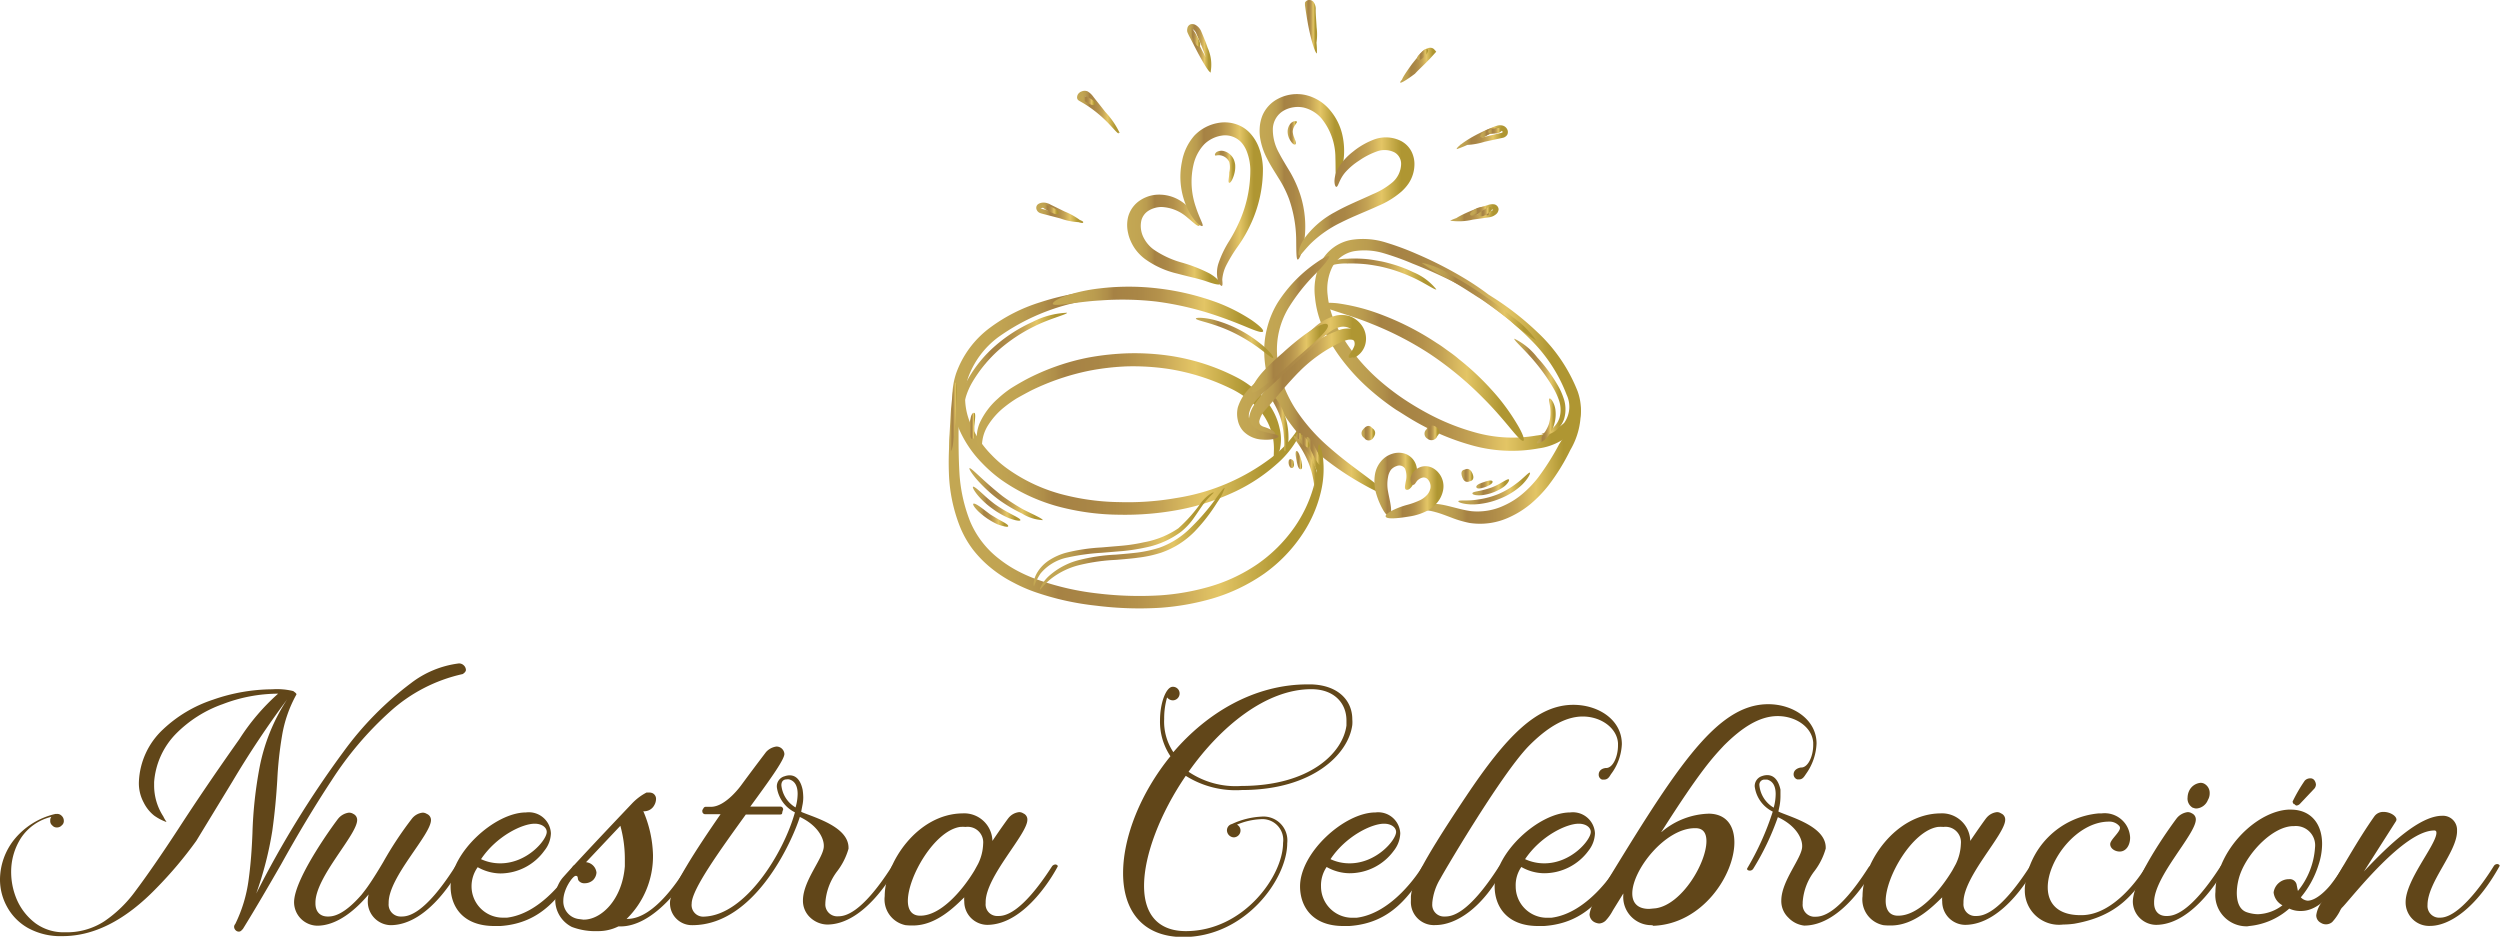 <svg xmlns="http://www.w3.org/2000/svg" xmlns:xlink="http://www.w3.org/1999/xlink" viewBox="0 0 239.74 89.83"><defs><style>.cls-1{fill:#614619;}.cls-2{fill:url(#Degradado_sin_nombre_15);}.cls-3{fill:url(#Degradado_sin_nombre_15-2);}.cls-4{fill:url(#Degradado_sin_nombre_15-3);}.cls-5{fill:url(#Degradado_sin_nombre_15-4);}.cls-6{fill:url(#Degradado_sin_nombre_15-5);}.cls-7{fill:url(#Degradado_sin_nombre_15-6);}.cls-8{fill:url(#Degradado_sin_nombre_15-7);}.cls-9{fill:url(#Degradado_sin_nombre_15-8);}.cls-10{fill:url(#Degradado_sin_nombre_15-9);}.cls-11{fill:url(#Degradado_sin_nombre_15-10);}.cls-12{fill:url(#Degradado_sin_nombre_15-11);}.cls-13{fill:url(#Degradado_sin_nombre_15-12);}.cls-14{fill:url(#Degradado_sin_nombre_15-13);}.cls-15{fill:url(#Degradado_sin_nombre_15-14);}.cls-16{fill:url(#Degradado_sin_nombre_15-15);}.cls-17{fill:url(#Degradado_sin_nombre_15-16);}.cls-18{fill:url(#Degradado_sin_nombre_15-17);}.cls-19{fill:url(#Degradado_sin_nombre_15-18);}.cls-20{fill:url(#Degradado_sin_nombre_15-19);}.cls-21{fill:url(#Degradado_sin_nombre_15-20);}.cls-22{fill:url(#Degradado_sin_nombre_15-21);}.cls-23{fill:url(#Degradado_sin_nombre_15-22);}.cls-24{fill:url(#Degradado_sin_nombre_15-23);}.cls-25{fill:url(#Degradado_sin_nombre_15-24);}.cls-26{fill:url(#Degradado_sin_nombre_15-25);}.cls-27{fill:url(#Degradado_sin_nombre_15-26);}.cls-28{fill:url(#Degradado_sin_nombre_15-27);}.cls-29{fill:url(#Degradado_sin_nombre_15-28);}.cls-30{fill:url(#Degradado_sin_nombre_15-29);}.cls-31{fill:url(#Degradado_sin_nombre_15-30);}.cls-32{fill:url(#Degradado_sin_nombre_15-31);}.cls-33{fill:url(#Degradado_sin_nombre_15-32);}.cls-34{fill:url(#Degradado_sin_nombre_15-33);}.cls-35{fill:url(#Degradado_sin_nombre_15-34);}.cls-36{fill:url(#Degradado_sin_nombre_15-35);}.cls-37{fill:url(#Degradado_sin_nombre_15-36);}.cls-38{fill:url(#Degradado_sin_nombre_15-37);}.cls-39{fill:url(#Degradado_sin_nombre_15-38);}.cls-40{fill:url(#Degradado_sin_nombre_15-39);}.cls-41{fill:url(#Degradado_sin_nombre_15-40);}.cls-42{fill:url(#Degradado_sin_nombre_15-41);}.cls-43{fill:url(#Degradado_sin_nombre_15-42);}.cls-44{fill:url(#Degradado_sin_nombre_15-43);}.cls-45{fill:url(#Degradado_sin_nombre_15-44);}.cls-46{fill:url(#Degradado_sin_nombre_15-45);}.cls-47{fill:url(#Degradado_sin_nombre_15-46);}.cls-48{fill:url(#Degradado_sin_nombre_15-47);}.cls-49{fill:url(#Degradado_sin_nombre_15-48);}.cls-50{fill:url(#Degradado_sin_nombre_15-49);}.cls-51{fill:url(#Degradado_sin_nombre_15-50);}.cls-52{fill:url(#Degradado_sin_nombre_15-51);}.cls-53{fill:url(#Degradado_sin_nombre_15-52);}.cls-54{fill:url(#Degradado_sin_nombre_15-53);}.cls-55{fill:url(#Degradado_sin_nombre_15-54);}.cls-56{fill:url(#Degradado_sin_nombre_15-55);}.cls-57{fill:url(#Degradado_sin_nombre_15-56);}.cls-58{fill:url(#Degradado_sin_nombre_15-57);}.cls-59{fill:url(#Degradado_sin_nombre_15-58);}.cls-60{fill:url(#Degradado_sin_nombre_15-59);}.cls-61{fill:url(#Degradado_sin_nombre_15-60);}.cls-62{fill:url(#Degradado_sin_nombre_15-61);}.cls-63{fill:url(#Degradado_sin_nombre_15-62);}.cls-64{fill:url(#Degradado_sin_nombre_15-63);}.cls-65{fill:url(#Degradado_sin_nombre_15-64);}</style><linearGradient id="Degradado_sin_nombre_15" x1="91.33" y1="38.57" x2="124.82" y2="38.57" gradientUnits="userSpaceOnUse"><stop offset="0.02" stop-color="#c3a753"></stop><stop offset="0.13" stop-color="#c1a452"></stop><stop offset="0.2" stop-color="#ba9c4f"></stop><stop offset="0.26" stop-color="#af8e49"></stop><stop offset="0.29" stop-color="#a68244"></stop><stop offset="0.4" stop-color="#a98646"></stop><stop offset="0.5" stop-color="#b4914b"></stop><stop offset="0.6" stop-color="#c5a455"></stop><stop offset="0.69" stop-color="#ddbe62"></stop><stop offset="0.72" stop-color="#e3c565"></stop><stop offset="0.89" stop-color="#af9632"></stop></linearGradient><linearGradient id="Degradado_sin_nombre_15-2" x1="126.07" y1="33.04" x2="151.61" y2="33.04" xlink:href="#Degradado_sin_nombre_15"></linearGradient><linearGradient id="Degradado_sin_nombre_15-3" x1="100.95" y1="29.68" x2="121.13" y2="29.68" xlink:href="#Degradado_sin_nombre_15"></linearGradient><linearGradient id="Degradado_sin_nombre_15-4" x1="126.6" y1="35.65" x2="146.13" y2="35.65" xlink:href="#Degradado_sin_nombre_15"></linearGradient><linearGradient id="Degradado_sin_nombre_15-5" x1="121.23" y1="35.95" x2="132.84" y2="35.95" xlink:href="#Degradado_sin_nombre_15"></linearGradient><linearGradient id="Degradado_sin_nombre_15-6" x1="136.2" y1="44.06" x2="151.61" y2="44.06" xlink:href="#Degradado_sin_nombre_15"></linearGradient><linearGradient id="Degradado_sin_nombre_15-7" x1="93.64" y1="38.9" x2="122.78" y2="38.9" xlink:href="#Degradado_sin_nombre_15"></linearGradient><linearGradient id="Degradado_sin_nombre_15-8" x1="91.05" y1="47.86" x2="126.93" y2="47.86" xlink:href="#Degradado_sin_nombre_15"></linearGradient><linearGradient id="Degradado_sin_nombre_15-9" x1="131.84" y1="46.44" x2="135.93" y2="46.44" xlink:href="#Degradado_sin_nombre_15"></linearGradient><linearGradient id="Degradado_sin_nombre_15-10" x1="132.88" y1="47.21" x2="138.42" y2="47.21" xlink:href="#Degradado_sin_nombre_15"></linearGradient><linearGradient id="Degradado_sin_nombre_15-11" x1="92.03" y1="35.07" x2="102.28" y2="35.07" xlink:href="#Degradado_sin_nombre_15"></linearGradient><linearGradient id="Degradado_sin_nombre_15-12" x1="114.68" y1="32.4" x2="122.1" y2="32.4" xlink:href="#Degradado_sin_nombre_15"></linearGradient><linearGradient id="Degradado_sin_nombre_15-13" x1="92.93" y1="40.84" x2="93.52" y2="40.84" xlink:href="#Degradado_sin_nombre_15"></linearGradient><linearGradient id="Degradado_sin_nombre_15-14" x1="121.62" y1="40.47" x2="123.58" y2="40.47" xlink:href="#Degradado_sin_nombre_15"></linearGradient><linearGradient id="Degradado_sin_nombre_15-15" x1="92.96" y1="47.38" x2="99.98" y2="47.38" xlink:href="#Degradado_sin_nombre_15"></linearGradient><linearGradient id="Degradado_sin_nombre_15-16" x1="93.29" y1="48.3" x2="97.85" y2="48.3" xlink:href="#Degradado_sin_nombre_15"></linearGradient><linearGradient id="Degradado_sin_nombre_15-17" x1="93.38" y1="49.4" x2="96.69" y2="49.4" xlink:href="#Degradado_sin_nombre_15"></linearGradient><linearGradient id="Degradado_sin_nombre_15-18" x1="126.83" y1="26.28" x2="137.74" y2="26.28" xlink:href="#Degradado_sin_nombre_15"></linearGradient><linearGradient id="Degradado_sin_nombre_15-19" x1="145.22" y1="37.07" x2="150.09" y2="37.07" xlink:href="#Degradado_sin_nombre_15"></linearGradient><linearGradient id="Degradado_sin_nombre_15-20" x1="147.38" y1="40.37" x2="149.19" y2="40.37" xlink:href="#Degradado_sin_nombre_15"></linearGradient><linearGradient id="Degradado_sin_nombre_15-21" x1="139.85" y1="46.86" x2="146.77" y2="46.86" xlink:href="#Degradado_sin_nombre_15"></linearGradient><linearGradient id="Degradado_sin_nombre_15-22" x1="141.2" y1="46.73" x2="144.71" y2="46.73" xlink:href="#Degradado_sin_nombre_15"></linearGradient><linearGradient id="Degradado_sin_nombre_15-23" x1="141.57" y1="46.46" x2="143.15" y2="46.46" xlink:href="#Degradado_sin_nombre_15"></linearGradient><linearGradient id="Degradado_sin_nombre_15-24" x1="124.26" y1="44.14" x2="124.89" y2="44.14" xlink:href="#Degradado_sin_nombre_15"></linearGradient><linearGradient id="Degradado_sin_nombre_15-25" x1="123.52" y1="44.46" x2="124.06" y2="44.46" xlink:href="#Degradado_sin_nombre_15"></linearGradient><linearGradient id="Degradado_sin_nombre_15-26" x1="108.15" y1="22.96" x2="117.03" y2="22.96" xlink:href="#Degradado_sin_nombre_15"></linearGradient><linearGradient id="Degradado_sin_nombre_15-27" x1="113.12" y1="19.59" x2="121.11" y2="19.59" xlink:href="#Degradado_sin_nombre_15"></linearGradient><linearGradient id="Degradado_sin_nombre_15-28" x1="120.8" y1="16.96" x2="128.9" y2="16.96" xlink:href="#Degradado_sin_nombre_15"></linearGradient><linearGradient id="Degradado_sin_nombre_15-29" x1="124.47" y1="18.86" x2="135.61" y2="18.86" xlink:href="#Degradado_sin_nombre_15"></linearGradient><linearGradient id="Degradado_sin_nombre_15-30" x1="119.75" y1="36.62" x2="130.79" y2="36.62" xlink:href="#Degradado_sin_nombre_15"></linearGradient><linearGradient id="Degradado_sin_nombre_15-31" x1="118.66" y1="36.19" x2="131.08" y2="36.19" xlink:href="#Degradado_sin_nombre_15"></linearGradient><linearGradient id="Degradado_sin_nombre_15-32" x1="119.96" y1="34.34" x2="127.35" y2="34.34" xlink:href="#Degradado_sin_nombre_15"></linearGradient><linearGradient id="Degradado_sin_nombre_15-33" x1="130.56" y1="41.54" x2="131.88" y2="41.54" xlink:href="#Degradado_sin_nombre_15"></linearGradient><linearGradient id="Degradado_sin_nombre_15-34" x1="136.59" y1="41.5" x2="138.02" y2="41.5" xlink:href="#Degradado_sin_nombre_15"></linearGradient><linearGradient id="Degradado_sin_nombre_15-35" x1="140.15" y1="45.59" x2="141.29" y2="45.59" xlink:href="#Degradado_sin_nombre_15"></linearGradient><linearGradient id="Degradado_sin_nombre_15-36" x1="116.48" y1="16.03" x2="118.45" y2="16.03" xlink:href="#Degradado_sin_nombre_15"></linearGradient><linearGradient id="Degradado_sin_nombre_15-37" x1="123.48" y1="12.74" x2="124.37" y2="12.74" xlink:href="#Degradado_sin_nombre_15"></linearGradient><linearGradient id="Degradado_sin_nombre_15-38" x1="99.12" y1="51.74" x2="116.39" y2="51.74" xlink:href="#Degradado_sin_nombre_15"></linearGradient><linearGradient id="Degradado_sin_nombre_15-39" x1="99.73" y1="51.68" x2="117.45" y2="51.68" xlink:href="#Degradado_sin_nombre_15"></linearGradient><linearGradient id="Degradado_sin_nombre_15-40" x1="124.06" y1="44.57" x2="126.43" y2="44.57" xlink:href="#Degradado_sin_nombre_15"></linearGradient><linearGradient id="Degradado_sin_nombre_15-41" x1="124.35" y1="43.55" x2="126.5" y2="43.55" xlink:href="#Degradado_sin_nombre_15"></linearGradient><linearGradient id="Degradado_sin_nombre_15-42" x1="125.29" y1="43.27" x2="126.74" y2="43.27" xlink:href="#Degradado_sin_nombre_15"></linearGradient><linearGradient id="Degradado_sin_nombre_15-43" x1="124.67" y1="42.31" x2="125.59" y2="42.31" xlink:href="#Degradado_sin_nombre_15"></linearGradient><linearGradient id="Degradado_sin_nombre_15-44" x1="124.31" y1="41.82" x2="124.81" y2="41.82" xlink:href="#Degradado_sin_nombre_15"></linearGradient><linearGradient id="Degradado_sin_nombre_15-45" x1="136.39" y1="28.93" x2="147.35" y2="28.93" xlink:href="#Degradado_sin_nombre_15"></linearGradient><linearGradient id="Degradado_sin_nombre_15-46" x1="91.04" y1="39.97" x2="91.83" y2="39.97" xlink:href="#Degradado_sin_nombre_15"></linearGradient><linearGradient id="Degradado_sin_nombre_15-47" x1="99.38" y1="20.41" x2="103.89" y2="20.41" xlink:href="#Degradado_sin_nombre_15"></linearGradient><linearGradient id="Degradado_sin_nombre_15-48" x1="99.95" y1="20.08" x2="101.53" y2="20.08" xlink:href="#Degradado_sin_nombre_15"></linearGradient><linearGradient id="Degradado_sin_nombre_15-49" x1="103.29" y1="10.76" x2="107.37" y2="10.76" xlink:href="#Degradado_sin_nombre_15"></linearGradient><linearGradient id="Degradado_sin_nombre_15-50" x1="103.71" y1="9.65" x2="105.07" y2="9.65" xlink:href="#Degradado_sin_nombre_15"></linearGradient><linearGradient id="Degradado_sin_nombre_15-51" x1="113.82" y1="4.61" x2="116.17" y2="4.61" xlink:href="#Degradado_sin_nombre_15"></linearGradient><linearGradient id="Degradado_sin_nombre_15-52" x1="114.02" y1="3.49" x2="115.12" y2="3.49" xlink:href="#Degradado_sin_nombre_15"></linearGradient><linearGradient id="Degradado_sin_nombre_15-53" x1="125.06" y1="2.56" x2="126.27" y2="2.56" xlink:href="#Degradado_sin_nombre_15"></linearGradient><linearGradient id="Degradado_sin_nombre_15-54" x1="134.27" y1="6.24" x2="137.79" y2="6.24" xlink:href="#Degradado_sin_nombre_15"></linearGradient><linearGradient id="Degradado_sin_nombre_15-55" x1="135.9" y1="5.22" x2="136.98" y2="5.22" xlink:href="#Degradado_sin_nombre_15"></linearGradient><linearGradient id="Degradado_sin_nombre_15-56" x1="139.64" y1="13.17" x2="144.55" y2="13.17" xlink:href="#Degradado_sin_nombre_15"></linearGradient><linearGradient id="Degradado_sin_nombre_15-57" x1="141.98" y1="12.71" x2="143.87" y2="12.71" xlink:href="#Degradado_sin_nombre_15"></linearGradient><linearGradient id="Degradado_sin_nombre_15-58" x1="143.28" y1="12.52" x2="143.87" y2="12.52" xlink:href="#Degradado_sin_nombre_15"></linearGradient><linearGradient id="Degradado_sin_nombre_15-59" x1="142.71" y1="12.55" x2="144.06" y2="12.55" xlink:href="#Degradado_sin_nombre_15"></linearGradient><linearGradient id="Degradado_sin_nombre_15-60" x1="139.06" y1="20.41" x2="143.68" y2="20.41" xlink:href="#Degradado_sin_nombre_15"></linearGradient><linearGradient id="Degradado_sin_nombre_15-61" x1="140.97" y1="20.26" x2="142.94" y2="20.26" xlink:href="#Degradado_sin_nombre_15"></linearGradient><linearGradient id="Degradado_sin_nombre_15-62" x1="141.19" y1="20.16" x2="142.94" y2="20.16" xlink:href="#Degradado_sin_nombre_15"></linearGradient><linearGradient id="Degradado_sin_nombre_15-63" x1="142.42" y1="20.24" x2="143.07" y2="20.24" xlink:href="#Degradado_sin_nombre_15"></linearGradient><linearGradient id="Degradado_sin_nombre_15-64" x1="141.77" y1="20.28" x2="143" y2="20.28" xlink:href="#Degradado_sin_nombre_15"></linearGradient></defs><g id="Capa_2" data-name="Capa 2"><g id="Capa_1-2" data-name="Capa 1"><path class="cls-1" d="M2.7,89a5.16,5.16,0,0,1-2-2A5.41,5.41,0,0,1,0,84.29a6.22,6.22,0,0,1,1.33-3.74,7.14,7.14,0,0,1,4-2.5l.14,0a.59.59,0,0,1,.45.19.64.64,0,0,1,.2.46.52.52,0,0,1-.2.45.6.6,0,0,1-.45.2.55.55,0,0,1-.46-.2.51.51,0,0,1-.19-.45.5.5,0,0,1,.11-.37A4.85,4.85,0,0,0,2,80.38a6,6,0,0,0-.93,3.23,6.71,6.71,0,0,0,.59,2.76,5.67,5.67,0,0,0,1.76,2.18,4.57,4.57,0,0,0,2.81.85A6.59,6.59,0,0,0,10,88.35a12.1,12.1,0,0,0,3-2.92c1-1.33,2.41-3.35,4.14-6,1.45-2.24,3.38-5.11,5.81-8.54a20.73,20.73,0,0,1,3.72-4.37,14.9,14.9,0,0,0-5.3,1,11.85,11.85,0,0,0-4.51,2.86A7.4,7.4,0,0,0,14.78,75v.29a5.43,5.43,0,0,0,.88,3,2.79,2.79,0,0,0,.31.52h-.06a4.82,4.82,0,0,1-1.13-.6,3.68,3.68,0,0,1-1-1.25,3.89,3.89,0,0,1-.46-2,7.26,7.26,0,0,1,2.3-5,12.77,12.77,0,0,1,4.8-2.86,17.51,17.51,0,0,1,5.7-1,6.53,6.53,0,0,1,2,.17c.2.15.31.23.31.32a12.25,12.25,0,0,0-1.39,4,36,36,0,0,0-.45,4.2c-.09,1.5-.23,3.12-.48,4.9a33.56,33.56,0,0,1-1.54,6A95.26,95.26,0,0,1,32.93,72.1a30.89,30.89,0,0,1,6.47-6.58,9.44,9.44,0,0,1,4.6-1.9.65.65,0,0,1,.48.19.63.63,0,0,1,.2.43c0,.14-.12.28-.31.4a15.29,15.29,0,0,0-7,3.63,32.45,32.45,0,0,0-5.56,6.55c-1.68,2.55-3.29,5.25-4.85,8.06-1.22,2.12-2.44,4.22-3.72,6.29l0-.08a.37.37,0,0,1-.34.25.44.44,0,0,1-.31-.14.47.47,0,0,1-.14-.31.4.4,0,0,1,.11-.28,13.63,13.63,0,0,0,1.28-4.23c.2-1.45.31-2.95.37-4.51a40,40,0,0,1,.68-6.27,18.15,18.15,0,0,1,2.64-6.52,91.22,91.22,0,0,0-5.22,7.83l-3.49,5.73A38.73,38.73,0,0,1,15,85.17q-4.45,4.6-9,4.6A6.44,6.44,0,0,1,2.7,89Z"></path><path class="cls-1" d="M35.27,86.48a3,3,0,0,1,.08-.71c-1.22,1.45-3,3-4.93,3a2.26,2.26,0,0,1-2.22-2.24c0-2.38,4.14-7.94,4.26-8.06a1.59,1.59,0,0,1,1-.54.75.75,0,0,1,.42.12.63.63,0,0,1,.37.59c0,1.42-4,5.45-4,7.92v.08c0,.8.46,1.25,1.17,1.25h.05c.46,0,1.48-.11,3.21-2.1l.31-.4c.68-.87,1.76-2.72,1.76-2.72a34.31,34.31,0,0,1,2.78-4.2,1.52,1.52,0,0,1,1-.54.73.73,0,0,1,.4.12.63.63,0,0,1,.4.59c0,1.42-4.06,5.45-4.06,7.92v.08a1.15,1.15,0,0,0,1.19,1.25h.06c.59,0,2.18-.17,5.1-4.74a.42.42,0,0,1,.34-.2c.15,0,.23.09.23.15v0c-.25.49-3,5.62-6.75,5.62A2.25,2.25,0,0,1,35.27,86.48Z"></path><path class="cls-1" d="M43.21,85c0-3.23,4.25-7.09,7.23-7.09a2.12,2.12,0,0,1,2.39,2,2.77,2.77,0,0,1-.63,1.67A5.23,5.23,0,0,1,48,83.76a4.56,4.56,0,0,1-2.19-.6A3.14,3.14,0,0,0,45.22,85a3,3,0,0,0,3,3l.4,0c3.46-.42,6-4.39,6.29-4.88a.43.43,0,0,1,.37-.2c.12,0,.23.09.23.17v0C53.82,85.83,52,88.52,48,88.8l-.52,0C44.34,88.83,43.21,86.88,43.21,85Zm9.22-5.22c0-.42-.45-.79-1.16-.79-1.19,0-3.66,1.19-5.14,3.4a4.36,4.36,0,0,0,1.85.4C50.56,82.79,52.43,80.55,52.43,79.78Z"></path><path class="cls-1" d="M54.84,88.89a2.89,2.89,0,0,1-1.59-2.72,3.08,3.08,0,0,1,.71-2C55,83,56.86,81,60.6,77.06A5.3,5.3,0,0,1,62,76l.12,0h.05l0,0h.11a.83.83,0,0,1,.29.06.6.6,0,0,1,.34.59,1.23,1.23,0,0,1-.17.57,1.08,1.08,0,0,1-.85.57.46.46,0,0,1-.2,0A11.34,11.34,0,0,1,62.62,82a8.41,8.41,0,0,1-2.53,6.12h.06c2.69,0,5.16-4.14,5.78-5.05a.42.42,0,0,1,.34-.2c.15,0,.23.09.23.15v0c-.85,1.68-3.8,5.82-7,5.82h-.2a4.34,4.34,0,0,1-2,.45A6.32,6.32,0,0,1,54.84,88.89Zm5.08-5.82,0-.76a12,12,0,0,0-.43-3.12l-3.29,3.49a1.12,1.12,0,0,1,1,1,1.14,1.14,0,0,1-.32.71,1.18,1.18,0,0,1-.82.31.67.67,0,0,1-.57-.25c-.14-.18,0-.46-.28-.46s-1.19,1.25-1.19,2.38a1.7,1.7,0,0,0,1.47,1.76l.46.06C57.65,88.21,59.67,86.28,59.92,83.07Z"></path><path class="cls-1" d="M85.82,82.9c.11,0,.23.09.23.17v0c-.37.68-3.12,5.59-6.73,5.59A2.46,2.46,0,0,1,77.71,88,2.18,2.18,0,0,1,77,86.34c0-1.9,2-4.09,2-5.19v-.06c0-.71-.57-1.93-2.3-2.75-.45,1.53-4,10.38-10.32,10.38a2.1,2.1,0,0,1-2.13-2.07v-.14c.06-1.25,2.5-5.05,4.85-8.43H67.61a.28.28,0,0,1-.26-.25c0-.06,0-.12,0-.14l.12-.2a.24.24,0,0,1,.22-.12h.49c1.44,0,2.92-2.1,2.92-2.1,1.33-1.81,2.32-3.09,2.35-3.14a1.63,1.63,0,0,1,1-.54.76.76,0,0,1,.77.71v0c0,.57-1.51,2.64-3.27,5.05h2.9a.26.26,0,0,1,.25.26c0,.06,0,.08-.05.14L75,78c0,.08-.11.11-.22.11H71.52c-2.44,3.38-5.19,7.18-5.19,8.54a1.11,1.11,0,0,0,1.19,1.25c4-.14,7.66-6.18,8.71-10a3.16,3.16,0,0,1-1.73-2.39,1,1,0,0,1,.74-1.07,1.49,1.49,0,0,1,.48-.09c.77,0,1.11.71,1.25,1.39a5.67,5.67,0,0,1,.06.71,3.81,3.81,0,0,1-.09.82l-.11.57.11.06c1.31.54,4.43,1.42,4.43,3.4v.09a6.46,6.46,0,0,1-1.08,2.15,5.61,5.61,0,0,0-1.14,3v.08a1.14,1.14,0,0,0,1.22,1.25c.6,0,2.19-.17,5.11-4.71A.4.4,0,0,1,85.82,82.9Zm-9.33-6.77c0-.6-.17-1.22-.82-1.39a.69.69,0,0,0-.23,0c-.34,0-.51.22-.51.56a2.79,2.79,0,0,0,1.36,2.13A4.71,4.71,0,0,0,76.49,76.13Z"></path><path class="cls-1" d="M86.84,88.72a2.52,2.52,0,0,1-2-2.78c0-3.18,3.12-7.89,7.46-7.94a2.71,2.71,0,0,1,2.87,2.64c.82-1.22,1.5-2.16,1.56-2.22a1.52,1.52,0,0,1,1-.54.71.71,0,0,1,.4.12.63.63,0,0,1,.39.62c0,1.39-4,5.42-4,7.89v.11a1.11,1.11,0,0,0,1.16,1.22h.06c.59,0,2.18-.17,5.13-4.74a.42.42,0,0,1,.34-.2c.11,0,.23.09.23.17v0c-.2.4-3,5.62-6.78,5.62a2.23,2.23,0,0,1-2.19-2.24,1.94,1.94,0,0,1,0-.4c-.88.85-2.67,2.7-4.91,2.7A5.83,5.83,0,0,1,86.84,88.72Zm6.61-5.25.34-.62a4.63,4.63,0,0,0,.49-1.93A1.49,1.49,0,0,0,92.6,79.3a3.45,3.45,0,0,0-.54,0c-2.44.37-5,4.77-5,7.09,0,.82.34,1.39,1.11,1.42h.06C90.19,87.84,92.29,85.4,93.45,83.47Z"></path><path class="cls-1" d="M107.7,83.73c0-3.49,1.7-7.72,4.54-11.21a5.94,5.94,0,0,1-1-3.43c0-1.73.6-3.23,1.22-3.23a.64.64,0,0,1,.66.65.66.66,0,0,1-.66.65.71.71,0,0,1-.54-.28,7.14,7.14,0,0,0-.28,2.07,5.27,5.27,0,0,0,.88,3.18c3.18-3.72,7.71-6.5,12.88-6.5h.37c2.58.09,3.91,1.56,3.91,3.35a3.26,3.26,0,0,1,0,.54c-.37,2.83-3.85,6.24-10.58,6.24a9,9,0,0,1-5.39-1.36c-2.44,3.57-4,7.6-4,10.55s1.56,4.34,4,4.34c5.56,0,9.33-5.31,9.33-8.46a2,2,0,0,0-2.18-2.27,6.55,6.55,0,0,0-2.24.52.63.63,0,0,1,.34.56.66.66,0,0,1-.65.66.69.69,0,0,1-.65-.66.62.62,0,0,1,.48-.62,7.52,7.52,0,0,1,2.83-.71,2.29,2.29,0,0,1,2.47,2.55c0,3.41-4,9-10,9C109.46,89.83,107.7,87.22,107.7,83.73Zm21.42-14.16,0-.48c0-1.67-1.19-3-3.37-3-4.34,0-8.71,3.58-11.77,7.92a8.05,8.05,0,0,0,5.07,1.36C125.6,75.36,128.77,72.21,129.12,69.57Z"></path><path class="cls-1" d="M124.67,85c0-3.23,4.25-7.09,7.23-7.09a2.12,2.12,0,0,1,2.38,2,2.82,2.82,0,0,1-.62,1.67,5.25,5.25,0,0,1-4.26,2.16,4.52,4.52,0,0,1-2.18-.6,3.14,3.14,0,0,0-.54,1.87,3,3,0,0,0,3,3l.4,0c3.46-.42,6-4.39,6.3-4.88a.42.42,0,0,1,.37-.2c.11,0,.22.09.22.17v0c-1.73,2.73-3.51,5.42-7.57,5.7l-.51,0C125.8,88.83,124.67,86.88,124.67,85Zm9.21-5.22c0-.42-.45-.79-1.16-.79-1.19,0-3.66,1.19-5.13,3.4a4.28,4.28,0,0,0,1.84.4C132,82.79,133.88,80.55,133.88,79.78Z"></path><path class="cls-1" d="M135.3,86.37l0-.4c.09-1.11.74-2.81,5.28-9.59,3.88-5.81,6.81-8.79,10.3-8.79,2.41,0,4.65,1.44,4.65,3.77a5.14,5.14,0,0,1-1.05,2.89c-.14.23-.29.51-.65.51l-.2,0a.49.49,0,0,1-.32-.49c0-.25.17-.56.66-.62h.05c.66,0,1.14-1.11,1.14-2.16v-.22c-.09-1.45-1.62-2.56-3.38-2.56s-3.51,1.14-5.19,2.84c-2.75,2.84-8.45,12.62-8.45,12.68a5.39,5.39,0,0,0-.79,2.35v.09a1.12,1.12,0,0,0,1.16,1.22h.05c.63,0,2.22-.17,5.17-4.77a.39.39,0,0,1,.34-.2c.11,0,.22.09.22.17v0c-2.07,4.06-4.73,5.62-6.63,5.62A2.21,2.21,0,0,1,135.3,86.37Z"></path><path class="cls-1" d="M143.33,85c0-3.23,4.26-7.09,7.24-7.09a2.12,2.12,0,0,1,2.38,2,2.82,2.82,0,0,1-.62,1.67,5.27,5.27,0,0,1-4.26,2.16,4.49,4.49,0,0,1-2.18-.6,3.07,3.07,0,0,0-.54,1.87,3,3,0,0,0,3,3l.4,0c3.46-.42,6-4.39,6.3-4.88a.41.41,0,0,1,.37-.2c.11,0,.22.09.22.17v0c-1.73,2.73-3.51,5.42-7.57,5.7l-.51,0C144.47,88.83,143.33,86.88,143.33,85Zm9.22-5.22c0-.42-.45-.79-1.16-.79-1.19,0-3.66,1.19-5.14,3.4a4.36,4.36,0,0,0,1.85.4C150.68,82.79,152.55,80.55,152.55,79.78Z"></path><path class="cls-1" d="M158.43,88.72a2.7,2.7,0,0,1-2.76-2.92v-.12l-1,1.62a4.42,4.42,0,0,1-.71,1,1,1,0,0,1-.6.26,1.22,1.22,0,0,1-.48-.14.87.87,0,0,1-.45-.74,2.75,2.75,0,0,1,.51-1.25C160.5,74,164.44,67.53,169.57,67.53c2.39,0,4.63,1.48,4.63,3.77a5.36,5.36,0,0,1-1,2.9c-.17.25-.32.54-.66.54l-.19,0a.51.51,0,0,1-.35-.49c0-.28.2-.56.69-.65h.05c.65,0,1.14-1.1,1.14-2.15v-.23c-.09-1.45-1.62-2.55-3.41-2.55s-3.49,1.16-5.16,2.83c-1,1.08-2.18,2.27-6,8.29,0,0,.06,0,.09-.06a7.29,7.29,0,0,1,4.4-1.7h.2c1.61.08,2.32,1.22,2.32,2.75,0,3.12-3.06,7.83-7.77,8Zm.36-1.62c2.5-.37,4.85-4.34,4.85-6.44,0-.73-.28-1.22-1-1.24h-.11c-2.84,0-6,4-6,6.26,0,.86.46,1.48,1.62,1.48Z"></path><path class="cls-1" d="M171.5,88a2.18,2.18,0,0,1-.68-1.64c0-1.9,2-4.09,2-5.19v-.06c0-.71-.57-1.93-2.33-2.75a24.77,24.77,0,0,1-2.35,4.93.39.39,0,0,1-.34.2c-.15,0-.26-.08-.26-.14v-.06A26.53,26.53,0,0,0,170,77.83a3.13,3.13,0,0,1-1.73-2.41,1,1,0,0,1,.71-1,1.49,1.49,0,0,1,.48-.09c.79,0,1.13.71,1.28,1.39l0,.65a5.14,5.14,0,0,1-.08.88l-.12.57.12.06c1.27.54,4.42,1.42,4.42,3.4v.09a6.42,6.42,0,0,1-1.07,2.15,5.46,5.46,0,0,0-1.14,3v.14a1.14,1.14,0,0,0,1.22,1.25c.6,0,2.18-.17,5.08-4.71a.42.42,0,0,1,.37-.2c.11,0,.22.09.22.17v0c-.36.68-3.12,5.59-6.75,5.59A2.48,2.48,0,0,1,171.5,88Zm-1.22-11.85c0-.6-.17-1.22-.82-1.39l-.22,0a.49.49,0,0,0-.52.56,2.8,2.8,0,0,0,1.37,2.13A4.93,4.93,0,0,0,170.28,76.13Z"></path><path class="cls-1" d="M180.61,88.72a2.51,2.51,0,0,1-2-2.78c0-3.18,3.12-7.89,7.46-7.94a2.71,2.71,0,0,1,2.87,2.64c.82-1.22,1.5-2.16,1.56-2.22a1.52,1.52,0,0,1,1-.54.66.66,0,0,1,.39.12.63.63,0,0,1,.4.62c0,1.39-4,5.42-4,7.89v.11a1.12,1.12,0,0,0,1.17,1.22h.05c.6,0,2.19-.17,5.14-4.74a.39.39,0,0,1,.34-.2c.11,0,.22.09.22.17v0c-.19.4-3,5.62-6.78,5.62a2.23,2.23,0,0,1-2.18-2.24,1.94,1.94,0,0,1,0-.4c-.88.85-2.67,2.7-4.91,2.7A5.67,5.67,0,0,1,180.61,88.72Zm6.61-5.25.34-.62a4.76,4.76,0,0,0,.48-1.93,1.48,1.48,0,0,0-1.67-1.62,3.45,3.45,0,0,0-.54,0c-2.44.37-5,4.77-5,7.09,0,.82.34,1.39,1.11,1.42H182C184,87.84,186.06,85.4,187.22,83.47Z"></path><path class="cls-1" d="M194.17,85.4v-.23a7.82,7.82,0,0,1,7.1-7.17h.28a2.44,2.44,0,0,1,2.72,2.32c0,.74-.39,1.34-1,1.34-.45,0-.91-.29-.91-.71s.94-1.14.94-1.56a.35.35,0,0,0-.06-.17,1.25,1.25,0,0,0-1-.43c-3.06,0-5.87,3.66-5.87,6.3,0,1.5.91,2.67,3.15,2.67h.08c3.1,0,5.59-3.66,6.19-4.66a.41.41,0,0,1,.37-.2c.11,0,.22.09.22.17v0c-1.7,2.64-3.26,4.77-7.46,5.51a8.34,8.34,0,0,1-1.08.08A3.28,3.28,0,0,1,194.17,85.4Z"></path><path class="cls-1" d="M204.53,86.48c0-2.38,4.14-7.94,4.25-8.06a1.61,1.61,0,0,1,1-.54.75.75,0,0,1,.42.12.63.63,0,0,1,.37.59c0,1.42-4,5.45-4,7.92v.08c0,.8.46,1.25,1.16,1.25h.06c.6,0,2.19-.17,5.14-4.74a.39.39,0,0,1,.34-.2c.11,0,.22.09.22.17v0c-.25.49-3.06,5.62-6.75,5.62A2.26,2.26,0,0,1,204.53,86.48Zm5.79-9a1,1,0,0,1-.54-1,1.59,1.59,0,0,1,.14-.62,1.34,1.34,0,0,1,1.11-.79.73.73,0,0,1,.34.08,1,1,0,0,1,.53.91,1.24,1.24,0,0,1-.17.65,1.28,1.28,0,0,1-1.07.82A.68.68,0,0,1,210.32,77.46Z"></path><path class="cls-1" d="M215.51,88.83a3,3,0,0,1-3.06-3.29,6.39,6.39,0,0,1,.34-2c1-3.09,4-5.73,6.63-5.9h.26c1.9,0,3,1.33,3,3.29a6.39,6.39,0,0,1-.34,2,9,9,0,0,1-1.7,3.12,1,1,0,0,0,.65.32c.91,0,2-1.25,2.22-1.54a16.36,16.36,0,0,0,1.19-1.73.42.42,0,0,1,.37-.2c.11,0,.22.09.22.17v0c-.45.8-.9,1.48-1.33,2.1-1.25,1.68-2.38,2.19-3.29,2.19h-.14a2.5,2.5,0,0,1-1-.23,6.75,6.75,0,0,1-3.83,1.67Zm3.4-2a1.59,1.59,0,0,1-.88-1.25,1.48,1.48,0,0,1,1.48-1.27.67.67,0,0,1,.74.59l.11.54A7.33,7.33,0,0,0,222,81.29a1.85,1.85,0,0,0-2-2.07h-.06c-1.9,0-4.28,2.38-5.1,4.56a5.61,5.61,0,0,0-.34,1.82c0,1,.31,1.64.93,1.87a3.59,3.59,0,0,0,1.08.2A4.1,4.1,0,0,0,218.91,86.79Zm1.08-9.7a.42.42,0,0,1-.14-.26,15,15,0,0,1,1.16-2,.71.71,0,0,1,.51-.23.46.46,0,0,1,.43.2.81.81,0,0,1,.14.4.65.65,0,0,1-.14.37l-1.39,1.47a.52.52,0,0,1-.34.17C220.13,77.23,220.08,77.17,220,77.09Z"></path><path class="cls-1" d="M230.69,86.51c0-2.1,2.83-5.36,2.95-6.58v-.09a.18.18,0,0,0-.2-.2c-2.9,0-7.69,6.16-8.77,7.32l-.11.11a2.08,2.08,0,0,0-.2.35,5,5,0,0,1-.71,1,.92.92,0,0,1-.59.22.88.88,0,0,1-.49-.14.8.8,0,0,1-.45-.74,2.69,2.69,0,0,1,.51-1.22c1.9-3.14,3.46-6,5.08-8.28a1.05,1.05,0,0,1,.88-.4c.59,0,1.22.37,1.22.74a.35.35,0,0,1-.06.17l-3.06,4.8c2.44-2.61,5.36-5.34,7.51-5.34a1.35,1.35,0,0,1,1.42,1.42v.14c-.08,2-2.83,4.82-2.83,7A1.12,1.12,0,0,0,234,88c2.19,0,5.11-4.91,5.14-4.94a.39.39,0,0,1,.34-.2c.11,0,.23.09.23.17v0c-2.27,4.12-4.86,5.76-6.67,5.76A2.25,2.25,0,0,1,230.69,86.51Z"></path><path class="cls-2" d="M124.73,40.57s.11.13.09.36a2.8,2.8,0,0,1-.28.94,9.18,9.18,0,0,1-2.12,2.64,16.67,16.67,0,0,1-4,2.64,22.28,22.28,0,0,1-5.34,1.73,27.93,27.93,0,0,1-5.74.48,23.33,23.33,0,0,1-5.27-.64A17.38,17.38,0,0,1,96,46a13.45,13.45,0,0,1-1.81-1.58A10.78,10.78,0,0,1,91.91,41a8,8,0,0,1-.57-2.46,7.22,7.22,0,0,1,.34-2.71A9.36,9.36,0,0,1,95,31.38,16,16,0,0,1,99.71,29a24.6,24.6,0,0,1,4.34-1c2.56-.34,4.25-.17,4.25,0s-1.66.31-4.12.82a20.37,20.37,0,0,0-8.46,3.52,8.38,8.38,0,0,0-2.89,3.9,6.38,6.38,0,0,0,.22,4.35,9.6,9.6,0,0,0,2,3A10.9,10.9,0,0,0,96.68,45a16.11,16.11,0,0,0,5.66,2.53,22.57,22.57,0,0,0,5,.62,27,27,0,0,0,5.51-.4,20.19,20.19,0,0,0,9.05-3.84,11,11,0,0,0,2.23-2.27,4.48,4.48,0,0,0,.44-.75C124.66,40.69,124.68,40.58,124.73,40.57Z"></path><path class="cls-3" d="M138.16,25.84c.05-.08.55.13,1.39.56s2,1.08,3.43,2a27.5,27.5,0,0,1,4.51,3.51,15.51,15.51,0,0,1,3.8,5.62,5.51,5.51,0,0,1,.32,1.89,3.16,3.16,0,0,1-.75,1.93A5.67,5.67,0,0,1,147.54,43a14.19,14.19,0,0,1-6.44-.31,23.13,23.13,0,0,1-4.68-1.88c-1.21-.64-2-1.2-2.5-1.49a23.7,23.7,0,0,1-2.25-1.7,19.52,19.52,0,0,1-3.26-3.51,15.84,15.84,0,0,1-1.47-2.53,9.29,9.29,0,0,1-.84-3.1,5.94,5.94,0,0,1,.6-3.4A4.12,4.12,0,0,1,129.6,23a7.33,7.33,0,0,1,3.35.27,26.17,26.17,0,0,1,2.88,1.07,37.39,37.39,0,0,1,4.72,2.42c2.65,1.61,4.07,3.08,4,3.17s-1.7-1.07-4.37-2.48a45.53,45.53,0,0,0-4.72-2.17,25.33,25.33,0,0,0-2.78-1,6.41,6.41,0,0,0-2.84-.19,3,3,0,0,0-2.08,1.52,4.8,4.8,0,0,0-.44,2.72,8.21,8.21,0,0,0,.75,2.7,14.14,14.14,0,0,0,1.36,2.32,18.48,18.48,0,0,0,3.05,3.3,23.35,23.35,0,0,0,2.14,1.62A27.58,27.58,0,0,0,137,39.69a21.78,21.78,0,0,0,4.43,1.77,13.26,13.26,0,0,0,5.89.31A4.61,4.61,0,0,0,150,40.55a2.67,2.67,0,0,0,.24-2.68,14.81,14.81,0,0,0-3.43-5.27A32.16,32.16,0,0,0,142.53,29c-1.32-.94-2.45-1.68-3.22-2.23S138.12,25.92,138.16,25.84Z"></path><path class="cls-4" d="M121.12,31.79c-.1.15-.67-.05-1.51-.4s-2-.81-3.15-1.19a29.83,29.83,0,0,0-5.55-1.28,28.67,28.67,0,0,0-5.37-.11c-1.17.06-2.29.23-3.14.33s-1.4.16-1.44,0,.44-.48,1.27-.79a16.24,16.24,0,0,1,3.2-.69,23.59,23.59,0,0,1,5.63,0,24.6,24.6,0,0,1,5.79,1.4A17.15,17.15,0,0,1,120,30.68C120.76,31.21,121.21,31.63,121.12,31.79Z"></path><path class="cls-5" d="M146.09,42.27c-.15.09-.62-.43-1.29-1.24s-1.58-1.88-2.61-2.9a32.63,32.63,0,0,0-5.09-4.2,31.2,31.2,0,0,0-5.53-2.86c-1.25-.52-2.51-.9-3.44-1.21s-1.56-.51-1.53-.66.69-.22,1.7-.11A18.94,18.94,0,0,1,132,30a26.54,26.54,0,0,1,5.8,2.91c.15.09.43.27.78.53s.83.57,1.32,1A25.46,25.46,0,0,1,143,37.34a19.73,19.73,0,0,1,2.42,3.23C146,41.51,146.24,42.17,146.09,42.27Z"></path><path class="cls-6" d="M132.83,47.33c-.09.14-.88-.19-2-.82a28.6,28.6,0,0,1-4.07-2.73,16.88,16.88,0,0,1-3.56-3.93A12.79,12.79,0,0,1,121.8,37a10.47,10.47,0,0,1-.56-3,8.54,8.54,0,0,1,.25-2.46A8.72,8.72,0,0,1,122.54,29a13.42,13.42,0,0,1,3.15-3.42c1-.75,1.68-1.13,1.77-1s-.42.75-1.24,1.61a17.8,17.8,0,0,0-2.7,3.41,7.79,7.79,0,0,0-1.06,4.28,9.91,9.91,0,0,0,.49,2.7,12.57,12.57,0,0,0,1.27,2.63,17.49,17.49,0,0,0,3.27,3.71c1.31,1.16,2.72,2.16,3.75,2.94S132.93,47.17,132.83,47.33Z"></path><path class="cls-7" d="M150.72,37.9c.06,0,.24,0,.43.29a2.31,2.31,0,0,1,.44,1.25,7.2,7.2,0,0,1-1,3.71,20.14,20.14,0,0,1-2.09,3.39,12.16,12.16,0,0,1-1.69,1.76,9,9,0,0,1-2,1.27,6.65,6.65,0,0,1-3.88.58,10.28,10.28,0,0,1-1.84-.55c-.54-.2-1-.38-1.43-.49-.82-.24-1.37-.17-1.42-.33s.56-.54,1.56-.45,2.18.55,3.3.69a6,6,0,0,0,3.19-.57A7.43,7.43,0,0,0,146,47.36a10.22,10.22,0,0,0,1.51-1.58,23.85,23.85,0,0,0,2-3.17,8.3,8.3,0,0,0,1.26-3.17C150.89,38.57,150.56,38,150.72,37.9Z"></path><path class="cls-8" d="M122.21,43.89c-.19-.06.17-1.1-.31-2.57a5.93,5.93,0,0,0-1.33-2.24A9.09,9.09,0,0,0,118,37.25,21.13,21.13,0,0,0,112,35.37a23.22,23.22,0,0,0-3.82-.24,23.76,23.76,0,0,0-3.62.4,23.09,23.09,0,0,0-5.68,1.92c-.46.24-.92.49-1.36.74a11.76,11.76,0,0,0-1.18.83,7,7,0,0,0-1.65,1.86c-.73,1.25-.43,2.26-.61,2.29s-.11,0-.17-.15a1.39,1.39,0,0,1-.19-.52,3.46,3.46,0,0,1,.26-2,7,7,0,0,1,1.7-2.26,10.38,10.38,0,0,1,1.26-1c.46-.29.93-.56,1.42-.83a22,22,0,0,1,6-2.12,25.58,25.58,0,0,1,3.83-.41,23.47,23.47,0,0,1,4,.24,20.57,20.57,0,0,1,6.43,2.08,9.38,9.38,0,0,1,2.75,2.17,6.14,6.14,0,0,1,1.34,2.71,4.32,4.32,0,0,1,0,2.1C122.47,43.69,122.29,43.92,122.21,43.89Z"></path><path class="cls-9" d="M126.49,42.62c.08,0,.24.39.36,1.14a9.35,9.35,0,0,1-.13,3.18,12.43,12.43,0,0,1-1.78,4.22A14.49,14.49,0,0,1,121.25,55a17.17,17.17,0,0,1-5,2.4,24.08,24.08,0,0,1-4.94.88,33.11,33.11,0,0,1-6.21-.2,26.55,26.55,0,0,1-5.8-1.29,14.69,14.69,0,0,1-2.11-.92,12,12,0,0,1-2.09-1.35,10.75,10.75,0,0,1-1.83-1.86A9.64,9.64,0,0,1,92,50.36a15.29,15.29,0,0,1-1-4.89,28.85,28.85,0,0,1,.14-4.18c.25-2.41.56-3.94.7-3.93s.15,1.6.08,4c0,1.19,0,2.58.09,4.07a15.12,15.12,0,0,0,1,4.52,8.87,8.87,0,0,0,2.82,3.66,11.42,11.42,0,0,0,1.91,1.22,14.16,14.16,0,0,0,2,.84,25.58,25.58,0,0,0,5.53,1.24,33.38,33.38,0,0,0,6,.18,22.49,22.49,0,0,0,4.68-.82,16,16,0,0,0,4.63-2.17,14.24,14.24,0,0,0,3.52-3.49,12.84,12.84,0,0,0,1.84-3.83C126.62,44.34,126.26,42.65,126.49,42.62Z"></path><path class="cls-10" d="M134.81,46.94c-.14-.1-.07-.39,0-.78a2,2,0,0,0-.07-1.21.64.64,0,0,0-.8-.26,1.23,1.23,0,0,0-.56.37,1.72,1.72,0,0,0-.27.67,3.65,3.65,0,0,0,0,1.42c.1.54.24,1.09.28,1.54s0,.74-.17.77-.38-.2-.59-.56a7.24,7.24,0,0,1-.63-1.47,4.16,4.16,0,0,1-.15-1.91,2.62,2.62,0,0,1,.51-1.19,2.28,2.28,0,0,1,1.17-.82,2,2,0,0,1,1.21,0,1.71,1.71,0,0,1,1,.93,2,2,0,0,1,.11,1.18,2.36,2.36,0,0,1-.34.83C135.27,46.89,135,47.05,134.81,46.94Z"></path><path class="cls-11" d="M135.57,46.49c-.08,0-.19,0-.26-.2a1,1,0,0,1,.05-.74,1.49,1.49,0,0,1,.77-.73,1.47,1.47,0,0,1,1.33.1,2,2,0,0,1,.92,2.13,2.67,2.67,0,0,1-.6,1.2,3.44,3.44,0,0,1-.94.74,5.45,5.45,0,0,1-1.7.54c-1.13.19-2.19.28-2.26,0s.92-.79,2-1.1a7.11,7.11,0,0,0,1.37-.5,2.26,2.26,0,0,0,.6-.47,1.37,1.37,0,0,0,.32-.63,1,1,0,0,0-.31-.92.53.53,0,0,0-.39-.12,1,1,0,0,0-.44.2C135.8,46.15,135.75,46.41,135.57,46.49Z"></path><path class="cls-12" d="M92.25,40.17c-.06,0-.23-.42-.21-1.13a5.77,5.77,0,0,1,.69-2.51,12.17,12.17,0,0,1,2.76-3.41A14.46,14.46,0,0,1,99,30.88a7.92,7.92,0,0,1,3.33-.89c0,.17-1.57.52-3.13,1.3a15.59,15.59,0,0,0-3.34,2.2,12.93,12.93,0,0,0-2.67,3.25,6.58,6.58,0,0,0-.79,2.32C92.27,39.71,92.33,40.16,92.25,40.17Z"></path><path class="cls-13" d="M122.09,34.32c-.1.1-.81-.56-1.64-1.14a16.29,16.29,0,0,0-2-1.2,14.1,14.1,0,0,0-2-.82c-.9-.31-1.78-.48-1.77-.61s.95-.1,1.9.17a11.7,11.7,0,0,1,2.11.82,12.08,12.08,0,0,1,2,1.27C121.56,33.46,122.2,34.22,122.09,34.32Z"></path><path class="cls-14" d="M93.41,39.59c.13,0,.12.32.09.62l-.07.68,0,.65c0,.28,0,.55-.16.56s-.27-.25-.3-.55a3,3,0,0,1,0-.69,2.94,2.94,0,0,1,.1-.72C93.12,39.83,93.26,39.55,93.41,39.59Z"></path><path class="cls-15" d="M123.22,43.27c-.14,0,0-.7-.1-1.41a7.3,7.3,0,0,0-.27-1.6,7,7,0,0,0-.59-1.41c-.31-.59-.72-1.08-.63-1.17s.64.32,1,.93a6.36,6.36,0,0,1,.93,3.23C123.59,42.61,123.36,43.31,123.22,43.27Z"></path><path class="cls-16" d="M100,49.88a4.14,4.14,0,0,1-2-.64A14.61,14.61,0,0,1,95.89,48a13.13,13.13,0,0,1-1.76-1.53c-.71-.71-1.25-1.5-1.16-1.57s.75.59,1.48,1.25,1.53,1.31,1.72,1.45a20.49,20.49,0,0,0,2,1.28C99.11,49.35,100,49.74,100,49.88Z"></path><path class="cls-17" d="M97.85,49.88c0,.14-.7,0-1.34-.3a8.13,8.13,0,0,1-1.38-.83,7.5,7.5,0,0,1-1.14-1c-.45-.48-.77-1-.68-1.07s.54.33,1,.75a13.51,13.51,0,0,0,1.11.93,12.34,12.34,0,0,0,1.3.8C97.3,49.49,97.89,49.74,97.85,49.88Z"></path><path class="cls-18" d="M96.68,50.46c0,.14-.5,0-1-.17a7.3,7.3,0,0,1-1-.56,7.63,7.63,0,0,1-.84-.67c-.33-.32-.59-.67-.5-.75s.45.14.8.4l.81.61c.09.06.51.32.92.55S96.73,50.32,96.68,50.46Z"></path><path class="cls-19" d="M137.74,27.75c-.09.12-1.17-.67-2.46-1.23a15.85,15.85,0,0,0-1.88-.7c-.57-.16-1-.26-1.17-.29s-.58-.11-1.13-.18a14,14,0,0,0-1.88-.08,5.12,5.12,0,0,0-1.7.22c-.43.16-.63.39-.68.35s.08-.38.54-.64a4.33,4.33,0,0,1,1.82-.39,12.34,12.34,0,0,1,2,.05c.57.07,1,.16,1.18.19s.62.13,1.2.3a12.2,12.2,0,0,1,1.94.75A5.57,5.57,0,0,1,137.74,27.75Z"></path><path class="cls-20" d="M145.22,32.48a6.25,6.25,0,0,1,2.2,1.8,15.19,15.19,0,0,1,2,2.73,6.38,6.38,0,0,1,.5,1.11,3.26,3.26,0,0,1,.07,2.06,2.33,2.33,0,0,1-1.31,1.41c-.51.18-.86,0-.85,0s.34-.08.73-.29a2.23,2.23,0,0,0,1-1.27,2.81,2.81,0,0,0-.1-1.75,6.43,6.43,0,0,0-.46-1,18.06,18.06,0,0,0-1.88-2.66C146.16,33.48,145.13,32.6,145.22,32.48Z"></path><path class="cls-21" d="M148.59,38.22c.11-.08.48.42.57,1.07a3.38,3.38,0,0,1-.13,1.44,3.16,3.16,0,0,1-.66,1.2c-.39.46-.93.67-1,.57s.33-.44.63-.86a3.51,3.51,0,0,0,.54-1,3.86,3.86,0,0,0,.14-1.25C148.67,38.79,148.46,38.3,148.59,38.22Z"></path><path class="cls-22" d="M139.85,48.07c0-.15.9,0,1.81-.16a8.27,8.27,0,0,0,2-.52,7.84,7.84,0,0,0,1.72-1c.7-.5,1.23-1.14,1.33-1.06s-.33.84-1.05,1.42a6.74,6.74,0,0,1-1.82,1.07,7.23,7.23,0,0,1-2.17.53C140.72,48.45,139.82,48.21,139.85,48.07Z"></path><path class="cls-23" d="M141.2,47.31c0-.14.43-.18.86-.28a8.38,8.38,0,0,0,1-.29,6,6,0,0,0,.86-.42c.37-.2.7-.43.78-.34s-.15.46-.53.73a4.47,4.47,0,0,1-.93.49,4.42,4.42,0,0,1-1.08.28C141.65,47.54,141.19,47.46,141.2,47.31Z"></path><path class="cls-24" d="M141.58,46.73c-.1-.27.64-.47.72-.5s.75-.29.83-.06-.57.49-.66.52S141.68,47,141.58,46.73Z"></path><path class="cls-25" d="M124.74,45c-.28.06-.39-.76-.41-.86s-.18-.84,0-.89.41.7.43.8S125,45,124.74,45Z"></path><path class="cls-26" d="M124,44.83c-.1.1-.23.05-.31-.06a.8.8,0,0,1-.11-.28.62.62,0,0,1,0-.28c0-.12.12-.21.24-.17a.33.33,0,0,1,.24.35S124.15,44.63,124,44.83Z"></path><path class="cls-27" d="M115,21.65c-.15.1-.54-.3-1.15-.8a4,4,0,0,0-2.45-1,2.4,2.4,0,0,0-1.3.38,1.57,1.57,0,0,0-.65.92,2.46,2.46,0,0,0,.17,1.54,3.24,3.24,0,0,0,1,1.23,9,9,0,0,0,2.64,1.24A14.35,14.35,0,0,1,116,26.23c.72.42,1.07.86,1,1s-.6,0-1.31-.25-1.71-.45-2.78-.74a8.61,8.61,0,0,1-3.05-1.36,4.4,4.4,0,0,1-1-1,4.32,4.32,0,0,1-.41-.72,3.67,3.67,0,0,1-.27-.81,3.33,3.33,0,0,1,0-1.54,2.75,2.75,0,0,1,1.17-1.61,3.3,3.3,0,0,1,2-.53,3.78,3.78,0,0,1,1.84.58,4.69,4.69,0,0,1,1.17,1.05C115,21,115.15,21.55,115,21.65Z"></path><path class="cls-28" d="M117.16,27.42c-.07,0-.24-.14-.37-.54a2.94,2.94,0,0,1,.08-1.69,10,10,0,0,1,1-2.07A15.25,15.25,0,0,0,119,20.91a12.15,12.15,0,0,0,.9-4.69,5.07,5.07,0,0,0-.33-1.67,2.82,2.82,0,0,0-.45-.8,2.11,2.11,0,0,0-2-.74,3.06,3.06,0,0,0-1.66.85,4.23,4.23,0,0,0-1,1.89,7.37,7.37,0,0,0,.21,4.09c.35,1.09.77,1.74.64,1.83s-.8-.4-1.37-1.53a7.15,7.15,0,0,1-.59-4.66A5.14,5.14,0,0,1,114.54,13a4.14,4.14,0,0,1,2.34-1.22,3.44,3.44,0,0,1,2.15.34,3.16,3.16,0,0,1,1,.83,4.16,4.16,0,0,1,.66,1.12,6.13,6.13,0,0,1,.42,2.08A12.42,12.42,0,0,1,120,21.36a13.32,13.32,0,0,1-1.32,2.3,14.4,14.4,0,0,0-1.1,1.81,3.72,3.72,0,0,0-.37,1.35C117.24,27.16,117.26,27.38,117.16,27.42Z"></path><path class="cls-29" d="M128.21,17.14c-.18,0-.11-.82-.15-2a6,6,0,0,0-1.34-3.79A3.28,3.28,0,0,0,125,10.31a2.8,2.8,0,0,0-1.81.25,2.09,2.09,0,0,0-1.13,1.8,4.54,4.54,0,0,0,.59,2.3c.28.55.66,1.16,1.06,1.83a11.32,11.32,0,0,1,1,2.24,10,10,0,0,1,.37,4.35c-.17,1.16-.51,1.85-.64,1.81s-.13-.79-.14-1.87a12.25,12.25,0,0,0-.68-3.92,10.39,10.39,0,0,0-1-2c-.39-.64-.8-1.26-1.11-1.89a6.43,6.43,0,0,1-.63-1.77,4.37,4.37,0,0,1-.08-1.16,3.78,3.78,0,0,1,.27-1.22,3.23,3.23,0,0,1,1.49-1.59,3.9,3.9,0,0,1,2.63-.36,4.34,4.34,0,0,1,2.39,1.5A5.54,5.54,0,0,1,128.74,13a7,7,0,0,1,.12,2.19C128.72,16.44,128.38,17.18,128.21,17.14Z"></path><path class="cls-30" d="M128.15,17.92c-.08,0-.17-.18-.18-.53A2.67,2.67,0,0,1,128.4,16a5.8,5.8,0,0,1,1.34-1.45,7.19,7.19,0,0,1,2-1.16,3.22,3.22,0,0,1,2.61.13,2.34,2.34,0,0,1,1,1,2.69,2.69,0,0,1,.29,1.22,3.35,3.35,0,0,1-.56,1.85,4.28,4.28,0,0,1-.72.81,8.3,8.3,0,0,1-2.19,1.34c-1.07.5-2.4,1-3.58,1.6a11,11,0,0,0-2.88,2c-.66.66-1,1.21-1.13,1.15s-.07-.78.53-1.66A8.66,8.66,0,0,1,128,20.35c1.24-.7,2.57-1.22,3.6-1.71a7.19,7.19,0,0,0,1.9-1.13,2.4,2.4,0,0,0,.86-1.74,1.26,1.26,0,0,0-.62-1.15,2.12,2.12,0,0,0-1.67-.11,7.26,7.26,0,0,0-1.75.9,6.31,6.31,0,0,0-1.29,1.09C128.4,17.22,128.35,17.91,128.15,17.92Z"></path><path class="cls-31" d="M129.34,34.27c-.05-.07,0-.21.14-.4a2.57,2.57,0,0,0,.4-.71.73.73,0,0,0,0-.39.25.25,0,0,0-.18-.18,1.07,1.07,0,0,0-.47,0,4.11,4.11,0,0,0-.68.25,14,14,0,0,0-4,2.84c-.18.18-.65.67-1.23,1.33s-1.28,1.51-2,2.32a2.33,2.33,0,0,0-.56,1.06c0,.26.08.41.4.53a5,5,0,0,1,.89.37c.22.16.28.33.23.37s-.21.06-.41.06a8.28,8.28,0,0,1-.91,0,1.49,1.49,0,0,1-.78-.34,1.37,1.37,0,0,1-.43-1,3,3,0,0,1,.66-1.74c.64-.88,1.32-1.74,1.93-2.43s1.1-1.2,1.3-1.39a16.78,16.78,0,0,1,1.5-1.35,11.12,11.12,0,0,1,3-1.7,2.56,2.56,0,0,1,2-.12,1.24,1.24,0,0,1,.67.93,1.5,1.5,0,0,1-.16.87,1.81,1.81,0,0,1-.84.77C129.55,34.33,129.4,34.35,129.34,34.27Z"></path><path class="cls-32" d="M129.71,34.24c-.1-.15.45-.54.52-1.37a1.43,1.43,0,0,0-.46-1.15,1.38,1.38,0,0,0-1.34-.34c-1.05.28-2,1.45-2.91,2.22l-1.75,1.64-1.67,1.57c-.78.77-1.95,1.6-2.25,2.58a1.43,1.43,0,0,0,.16,1.32,2.21,2.21,0,0,0,1.13.67c.84.24,1.47.3,1.47.46s-.61.4-1.63.31a2.71,2.71,0,0,1-1.73-.78,2.19,2.19,0,0,1-.55-1.08,2.73,2.73,0,0,1,0-1.21,4.44,4.44,0,0,1,1.18-1.9c.48-.49.92-.88,1.33-1.27l1.67-1.56,1.75-1.64c.43-.41.88-.85,1.43-1.32a4.87,4.87,0,0,1,2.07-1.13,2.61,2.61,0,0,1,1.3.06,2.44,2.44,0,0,1,1,.69,2.18,2.18,0,0,1,.5,2,2,2,0,0,1-.78,1.13C129.94,34.32,129.75,34.32,129.71,34.24Z"></path><path class="cls-33" d="M127.31,31.13c.22.28-.58,1.07-1.45,1.86s-1.83,1.59-2,1.77-1.07,1-1.91,1.68-1.67,1.36-1.88,1.15.32-1.16,1.09-2A23.08,23.08,0,0,1,123,33.85a25.7,25.7,0,0,1,2.11-1.75C126.09,31.4,127.09,30.84,127.31,31.13Z"></path><path class="cls-34" d="M131.68,42a.5.5,0,0,1-.85,0,.52.52,0,0,1-.12-.81c.51-.65.83-.19.88-.14S132.14,41.38,131.68,42Z"></path><path class="cls-35" d="M136.89,42.07a.55.55,0,0,1-.08-.91.57.57,0,0,1,.84-.26c.69.45.22.86.18.92A.59.59,0,0,1,136.89,42.07Z"></path><path class="cls-36" d="M141.22,45.44c.26.65-.24.7-.29.72s-.46.22-.68-.33c-.31-.77.17-.78.22-.8S140.94,44.75,141.22,45.44Z"></path><path class="cls-37" d="M117.88,17.53c-.14-.05,0-.51,0-1a2,2,0,0,0,0-1,1.15,1.15,0,0,0-.61-.57,1,1,0,0,0-.48-.07c-.13,0-.23.07-.27,0s0-.19.15-.31a.92.92,0,0,1,.74-.08,1.46,1.46,0,0,1,.92.83,1.88,1.88,0,0,1,.12.47,2.56,2.56,0,0,1-.06.77C118.25,17.16,118,17.57,117.88,17.53Z"></path><path class="cls-38" d="M124.21,13.85c-.12.08-.33-.13-.5-.42a1.57,1.57,0,0,1-.23-.78,1.22,1.22,0,0,1,.25-.77.72.72,0,0,1,.41-.26c.13,0,.22,0,.23.07s-.17.26-.27.46a1,1,0,0,0-.13.49,1.73,1.73,0,0,0,.15.58C124.22,13.49,124.33,13.77,124.21,13.85Z"></path><path class="cls-39" d="M116.39,47.23c0,.06-.43.4-1,1.13-.26.36-.55.81-.89,1.29A6.36,6.36,0,0,1,113.25,51a8.47,8.47,0,0,1-3.38,1.5,18.65,18.65,0,0,1-2.16.34l-2.06.17a20.78,20.78,0,0,0-3.32.46A4.52,4.52,0,0,0,99.78,55a6.15,6.15,0,0,0-.62,1.21c-.07,0-.13-.62.36-1.39a3.65,3.65,0,0,1,1.07-1.08,5.82,5.82,0,0,1,1.62-.73,17.75,17.75,0,0,1,3.4-.51l2-.17a16.64,16.64,0,0,0,2.1-.33A8.55,8.55,0,0,0,113,50.66a14.42,14.42,0,0,0,2.21-2.5C115.79,47.45,116.36,47.17,116.39,47.23Z"></path><path class="cls-40" d="M117.45,46.78a5.25,5.25,0,0,1-.72,1.39,16.8,16.8,0,0,1-2.17,2.8A8.26,8.26,0,0,1,111.35,53a11.39,11.39,0,0,1-2.22.48c-.3.05-1.11.13-2.13.21a18.23,18.23,0,0,0-3.42.48,7.24,7.24,0,0,0-2.84,1.37c-.66.54-.94,1-1,1s.13-.61.78-1.24a6.86,6.86,0,0,1,2.94-1.59,17.35,17.35,0,0,1,3.5-.52c1-.08,1.81-.16,2.1-.2a12.12,12.12,0,0,0,2.13-.47,8,8,0,0,0,3-1.92A20.63,20.63,0,0,0,116.46,48C117,47.23,117.38,46.74,117.45,46.78Z"></path><path class="cls-41" d="M126.24,47.33c-.14,0-.17-.69-.31-1.4a8.56,8.56,0,0,0-.46-1.58,10.12,10.12,0,0,0-.71-1.38c-.36-.57-.78-1.06-.69-1.15s.64.31,1.06.89a6.24,6.24,0,0,1,.79,1.46,6.84,6.84,0,0,1,.46,1.68C126.49,46.62,126.39,47.34,126.24,47.33Z"></path><path class="cls-42" d="M126.4,45.22c-.14,0-.27-.4-.47-.82a7.29,7.29,0,0,0-.48-.94,6.26,6.26,0,0,0-.59-.81c-.27-.34-.57-.64-.49-.74s.49.09.82.43a4.31,4.31,0,0,1,.67.85,4.53,4.53,0,0,1,.5,1C126.52,44.72,126.55,45.19,126.4,45.22Z"></path><path class="cls-43" d="M126.68,44.63c-.25.12-.82-1.15-.9-1.3s-.66-1.31-.44-1.42.81,1.05.88,1.2S126.94,44.49,126.68,44.63Z"></path><path class="cls-44" d="M125.51,42.89c-.24.16-.55-.4-.59-.47s-.39-.55-.19-.69.55.35.6.42S125.75,42.73,125.51,42.89Z"></path><path class="cls-45" d="M124.58,41.53c.28,0,.22.26.22.29s0,.29-.22.29-.26-.25-.26-.29A.24.24,0,0,1,124.58,41.53Z"></path><path class="cls-46" d="M147.34,32.68a17.26,17.26,0,0,1-2.5-1.91c-1.26-1-2.66-2-3-2.2s-1.65-1.09-3-1.85a16.53,16.53,0,0,1-2.51-1.52,7.52,7.52,0,0,1,2.73,1.13,31.42,31.42,0,0,1,3,1.84,37.34,37.34,0,0,1,3,2.24A9.25,9.25,0,0,1,147.34,32.68Z"></path><path class="cls-47" d="M91.16,43.26c-.28,0,0-3,0-3.41s.24-3.18.48-3.16,0,2.83,0,3.2S91.45,43.28,91.16,43.26Z"></path><path class="cls-48" d="M103.88,21.31a5.89,5.89,0,0,1-2.19-.36l-1.57-.41a3.21,3.21,0,0,1-.35-.1.56.56,0,0,1-.34-.29.46.46,0,0,1,0-.44.48.48,0,0,1,.2-.18.91.91,0,0,1,.45-.1,1,1,0,0,1,.33.05l.18.06.15.08,1.37.67a6.69,6.69,0,0,1,1.77,1.06c-.07.15-1-.22-2-.65l-1.38-.64a.77.77,0,0,0-.67-.1s0,0-.05,0h0s0,0,0,0a1.15,1.15,0,0,0,.38.13l1.56.44C102.9,20.83,103.92,21.17,103.88,21.31Z"></path><path class="cls-49" d="M101.52,20.47c-.12.25-.81-.15-.9-.19s-.76-.35-.66-.57.78.09.87.13S101.65,20.2,101.52,20.47Z"></path><path class="cls-50" d="M107.28,12.79c-.12.08-.84-.93-1.84-1.77a11.23,11.23,0,0,0-1.51-1.1l-.33-.19-.12-.07a.4.4,0,0,1-.12-.1.35.35,0,0,1-.07-.26.57.57,0,0,1,.22-.41.52.52,0,0,1,.21-.12.73.73,0,0,1,.59,0,1.91,1.91,0,0,1,.56.54L106,10.74a8.05,8.05,0,0,1,1.37,2c-.12.1-.91-.76-1.72-1.71l-1.15-1.37a1.4,1.4,0,0,0-.41-.41c-.12-.06-.15,0-.19,0l-.07,0s0,0,0,0h0l0,0c.11,0,.23.13.35.2a9.28,9.28,0,0,1,1.55,1.17A4.65,4.65,0,0,1,107.28,12.79Z"></path><path class="cls-51" d="M105,10c-.13.25-.71-.14-.79-.18s-.64-.35-.52-.56.69.09.76.13S105.19,9.78,105,10Z"></path><path class="cls-52" d="M116.09,6.93c-.13,0-.3-1.1-.74-2.2-.21-.56-.46-1.12-.66-1.59a.76.76,0,0,0-.32-.34l-.05,0h0s0,0,0,.11.17.33.26.53l.72,1.45a7.33,7.33,0,0,1,.82,2.05c-.15.08-.69-.84-1.23-1.84l-.75-1.45a5.06,5.06,0,0,1-.28-.58.73.73,0,0,1,0-.33.49.49,0,0,1,.11-.26.46.46,0,0,1,.24-.16.69.69,0,0,1,.4.05,1.29,1.29,0,0,1,.56.59c.2.47.45,1.05.64,1.63A3.9,3.9,0,0,1,116.09,6.93Z"></path><path class="cls-53" d="M115,4.46c-.25.12-.64-.79-.7-.9s-.48-.93-.26-1,.64.71.7.82S115.31,4.33,115,4.46Z"></path><path class="cls-54" d="M126.11,4.76a6.18,6.18,0,0,1-.35-2.12c-.05-.57-.09-1.16-.13-1.66,0-.26,0-.46-.09-.48h0s0-.06,0-.06h0l.08-.11V.43c0,.27.22,1.44.41,2.53a7.56,7.56,0,0,1,.26,2.16c-.16,0-.47-1-.71-2.07s-.4-2.28-.44-2.55l0-.11V.33l0-.07a.46.46,0,0,1,.35-.26.55.55,0,0,1,.44.15,1.13,1.13,0,0,1,.24.8c0,.5.06,1.08.09,1.66A5.52,5.52,0,0,1,126.11,4.76Z"></path><path class="cls-55" d="M134.28,7.92c-.08-.1.49-.62,1.14-1.25.33-.32.68-.66,1-1l.43-.44,0,0h0l-.08.08-.93,1.07c-.65.75-1.29,1.43-1.39,1.35s.42-.86,1-1.65c.32-.39.62-.77.93-1.12a.81.81,0,0,1,.14-.12,1.28,1.28,0,0,1,.23-.15.86.86,0,0,1,.39-.11.52.52,0,0,1,.38.14l.12.13.09.11-.6.66-.44.45c-.32.32-.68.65-1,1C135,7.59,134.36,8,134.28,7.92Z"></path><path class="cls-56" d="M135.94,5.7c-.2-.2.29-.6.34-.66s.46-.48.63-.31-.23.6-.28.66S136.15,5.91,135.94,5.7Z"></path><path class="cls-57" d="M140,13.9a6.9,6.9,0,0,1,2.25-.75l1.69-.4a.49.49,0,0,0,.15-.06.15.15,0,0,0,0-.06.19.19,0,0,0-.12-.11.53.53,0,0,0-.25,0,4.38,4.38,0,0,0-.55.2c-.44.18-1,.41-1.47.66a10.7,10.7,0,0,1-2,.92c-.09-.13.77-.79,1.79-1.33a16.24,16.24,0,0,1,1.5-.7,4.77,4.77,0,0,1,.62-.23,1.08,1.08,0,0,1,.48,0,.69.69,0,0,1,.45.37.57.57,0,0,1,0,.51.66.66,0,0,1-.45.3l-1.71.37A6.73,6.73,0,0,1,140,13.9Z"></path><path class="cls-58" d="M142,13.16c-.11-.09,0-.32.24-.5a2.07,2.07,0,0,1,.55-.3,1.56,1.56,0,0,1,.57-.14c.26,0,.49,0,.49.16s-.21.22-.41.29l-.47.14c-.05,0-.26.12-.46.23S142.13,13.26,142,13.16Z"></path><path class="cls-59" d="M143.29,12.55c0-.28.23-.26.26-.27s.28-.06.31.18-.2.3-.23.3A.25.25,0,0,1,143.29,12.55Z"></path><path class="cls-60" d="M142.72,12.64c-.05-.28.58-.32.65-.33s.65-.12.68.12-.53.35-.6.36S142.76,12.93,142.72,12.64Z"></path><path class="cls-61" d="M139.06,21.16a5.55,5.55,0,0,1,2.08-.54l1.55-.25a.86.86,0,0,0,.42-.19c.09-.08.08-.09.08-.08l0,0a1,1,0,0,0-.42.08l-1.4.43a7.37,7.37,0,0,1-1.92.54c-.07-.15.8-.6,1.77-1,.49-.19,1-.35,1.42-.47a1.25,1.25,0,0,1,.68-.08.53.53,0,0,1,.39.45.66.66,0,0,1-.25.5,1.34,1.34,0,0,1-.66.29l-1.56.22A5.69,5.69,0,0,1,139.06,21.16Z"></path><path class="cls-62" d="M141,20.61c-.08-.11.1-.3.33-.44a2.49,2.49,0,0,1,.57-.23,2.65,2.65,0,0,1,.57-.09c.25,0,.48.06.48.17s-.21.23-.42.28l-.49.11-.51.17C141.3,20.66,141.08,20.73,141,20.61Z"></path><path class="cls-63" d="M142.94,20.07c0,.14-.22.17-.42.2a3.58,3.58,0,0,0-.45.08l-.42.11c-.19.05-.37.1-.44,0s.06-.31.26-.42a1.72,1.72,0,0,1,.48-.17,2,2,0,0,1,.55-.06C142.74,19.83,143,19.92,142.94,20.07Z"></path><path class="cls-64" d="M142.54,20.62c-.26-.13,0-.46,0-.5s.18-.38.39-.27.07.45.05.49S142.8,20.75,142.54,20.62Z"></path><path class="cls-65" d="M141.77,20.61c0-.14.1-.23.23-.31l.3-.18c.08,0,.44-.4.62-.28s.09.27,0,.42a1.27,1.27,0,0,1-.31.26,1.33,1.33,0,0,1-.39.2C142,20.77,141.81,20.75,141.77,20.61Z"></path></g></g></svg>